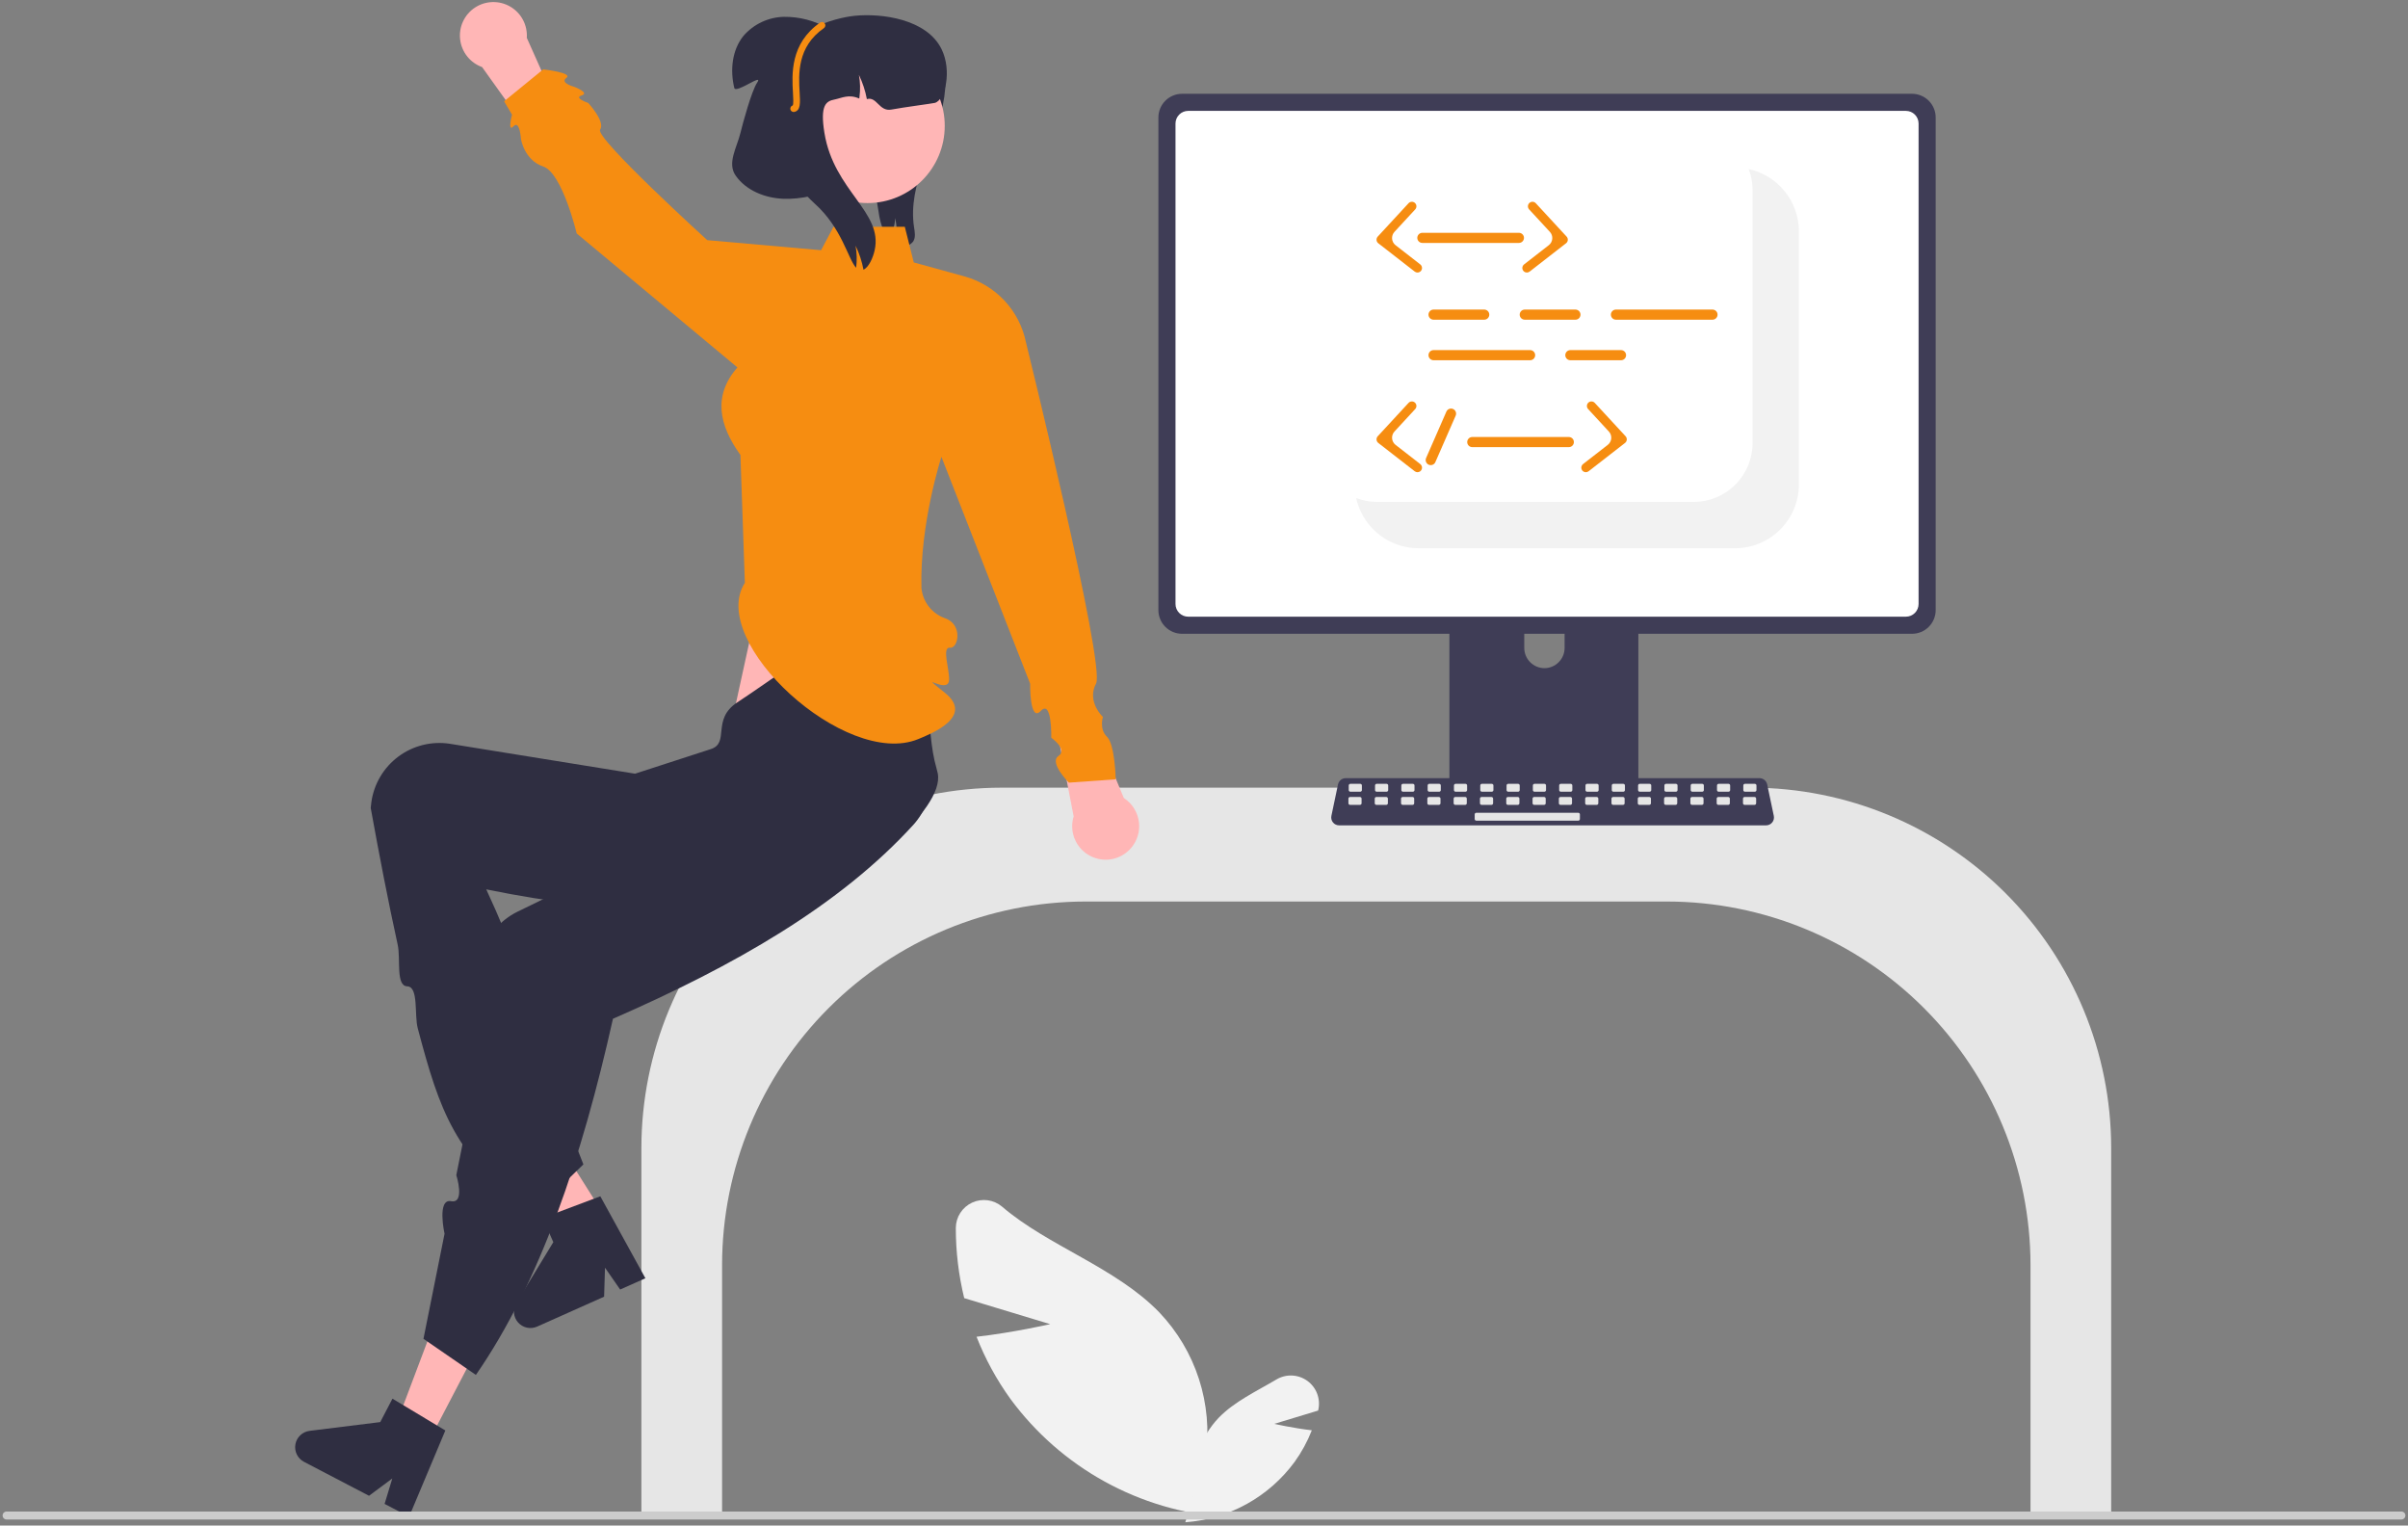 <svg width="461" height="292" viewBox="0 0 461 292" fill="none" xmlns="http://www.w3.org/2000/svg">
<rect x="0" y="0" width="461" height="292" fill="#808080" stroke="none"/>
<g clip-path="url(#clip0_21_482)">
<path d="M174.833 46.212C174.516 46.621 174.078 46.919 173.581 47.064C173.085 47.209 172.555 47.193 172.068 47.018C171.92 46.974 171.775 46.921 171.633 46.859C171.793 45.15 171.714 43.426 171.398 41.739C171.274 43.189 170.919 44.611 170.347 45.95C169.88 45.482 169.499 44.937 169.219 44.339C168.697 43.102 168.351 41.797 168.191 40.464C167.419 35.921 166.657 31.194 167.917 26.754C169.762 20.268 175.581 15.606 178.012 9.313L179.209 8.238C181.259 11.728 181.349 16.066 180.514 20.023C179.683 23.989 178.008 27.711 176.684 31.535C175.36 35.359 174.368 39.427 174.982 43.429C175.124 44.371 175.339 45.407 174.833 46.212Z" fill="#2F2E41"/>
<path d="M148.222 101.092L140.419 136.782L174.502 147.883L169.49 101.092H148.222Z" fill="#FFB6B6"/>
<path d="M388.731 290.497H404.175V219.69C404.155 201.417 396.886 183.898 383.965 170.977C371.044 158.056 353.525 150.788 335.252 150.767H191.716C173.442 150.788 155.923 158.056 143.002 170.977C130.081 183.898 122.813 201.417 122.792 219.69V290.497H138.237V242.124C138.258 223.681 145.593 205.999 158.635 192.958C171.676 179.916 189.358 172.58 207.801 172.56H319.166C337.61 172.58 355.292 179.916 368.333 192.958C381.374 205.999 388.71 223.681 388.731 242.124V290.497Z" fill="#E6E6E6"/>
<path d="M201.054 253.455L184.593 248.471C183.523 244.073 182.983 239.562 182.985 235.035C182.993 234.012 183.292 233.013 183.847 232.154C184.402 231.295 185.19 230.612 186.119 230.185C187.048 229.758 188.079 229.604 189.092 229.741C190.106 229.879 191.059 230.302 191.84 230.961C200.668 238.533 213.6 242.574 221.945 251.203C225.399 254.829 227.992 259.187 229.533 263.952C231.074 268.717 231.523 273.768 230.847 278.73L234.449 290.383C226.386 289.801 218.544 287.478 211.465 283.573C204.386 279.669 198.237 274.276 193.443 267.767C190.789 264.088 188.61 260.091 186.955 255.867C193.936 255.076 201.054 253.455 201.054 253.455Z" fill="#F2F2F2"/>
<path d="M243.953 272.538L252.348 269.996C252.359 269.952 252.37 269.907 252.38 269.862C252.612 268.836 252.539 267.763 252.169 266.778C251.799 265.792 251.148 264.936 250.297 264.317C249.446 263.697 248.432 263.339 247.38 263.289C246.329 263.239 245.285 263.498 244.379 264.034C240.568 266.298 236.337 268.247 233.297 271.39C231.536 273.239 230.213 275.462 229.427 277.892C228.641 280.322 228.412 282.898 228.757 285.429L226.92 291.373C231.032 291.076 235.032 289.891 238.642 287.9C242.253 285.908 245.389 283.158 247.834 279.838C249.188 277.962 250.3 275.923 251.143 273.769C247.583 273.365 243.953 272.538 243.953 272.538Z" fill="#F2F2F2"/>
<path d="M311.911 98.549H279.218C278.756 98.55 278.313 98.734 277.986 99.062C277.659 99.389 277.476 99.833 277.477 100.295V151.94H313.657V100.295C313.657 100.066 313.612 99.839 313.525 99.627C313.437 99.415 313.308 99.222 313.146 99.06C312.984 98.898 312.791 98.769 312.579 98.682C312.367 98.594 312.14 98.549 311.911 98.549ZM295.675 127.893C294.652 127.888 293.673 127.48 292.95 126.757C292.227 126.034 291.819 125.055 291.814 124.033V118.076C291.816 117.053 292.223 116.072 292.947 115.349C293.67 114.626 294.652 114.22 295.675 114.22C296.698 114.22 297.679 114.626 298.403 115.349C299.126 116.072 299.534 117.053 299.535 118.076V124.033C299.53 125.055 299.122 126.034 298.399 126.757C297.676 127.48 296.697 127.888 295.675 127.893Z" fill="#3F3D56"/>
<path d="M366.047 17.951H226.299C225.098 17.953 223.947 18.431 223.098 19.28C222.249 20.129 221.771 21.28 221.769 22.481V116.784C221.77 117.985 222.248 119.136 223.097 119.985C223.946 120.834 225.098 121.312 226.299 121.313H366.047C367.248 121.312 368.399 120.834 369.249 119.985C370.098 119.136 370.575 117.985 370.576 116.784V22.481C370.575 21.28 370.097 20.129 369.248 19.28C368.399 18.431 367.248 17.953 366.047 17.951Z" fill="#3F3D56"/>
<path d="M364.881 21.223H227.466C226.823 21.224 226.207 21.481 225.753 21.936C225.299 22.391 225.044 23.007 225.044 23.65V115.616C225.045 116.258 225.301 116.873 225.755 117.327C226.209 117.781 226.824 118.037 227.466 118.038H364.881C365.523 118.037 366.138 117.781 366.592 117.327C367.046 116.873 367.302 116.258 367.303 115.616V23.65C367.303 23.007 367.048 22.391 366.594 21.936C366.14 21.481 365.524 21.224 364.881 21.223Z" fill="white"/>
<path d="M277.364 150.288V155.271C277.365 155.529 277.468 155.777 277.65 155.959C277.833 156.142 278.08 156.244 278.338 156.245H312.795C313.053 156.244 313.3 156.141 313.483 155.958C313.665 155.776 313.768 155.529 313.769 155.271V150.288H277.364Z" fill="#3F3D56"/>
<path d="M338.115 157.979H256.361C256.137 157.979 255.916 157.929 255.714 157.833C255.512 157.736 255.334 157.596 255.193 157.422C255.052 157.249 254.951 157.046 254.899 156.828C254.846 156.611 254.843 156.384 254.889 156.165L256.157 150.14C256.23 149.803 256.415 149.501 256.683 149.284C256.95 149.067 257.284 148.947 257.629 148.946H336.846C337.191 148.947 337.525 149.067 337.793 149.284C338.06 149.501 338.246 149.803 338.318 150.14L339.586 156.165C339.632 156.384 339.629 156.611 339.577 156.828C339.524 157.046 339.424 157.249 339.283 157.422C339.142 157.596 338.964 157.736 338.761 157.833C338.559 157.929 338.338 157.979 338.115 157.979Z" fill="#3F3D56"/>
<path d="M260.414 150.031H258.522C258.35 150.031 258.209 150.171 258.209 150.344V151.229C258.209 151.402 258.35 151.542 258.522 151.542H260.414C260.587 151.542 260.727 151.402 260.727 151.229V150.344C260.727 150.171 260.587 150.031 260.414 150.031Z" fill="#E6E6E6"/>
<path d="M265.45 150.031H263.558C263.385 150.031 263.245 150.171 263.245 150.344V151.229C263.245 151.402 263.385 151.542 263.558 151.542H265.45C265.623 151.542 265.763 151.402 265.763 151.229V150.344C265.763 150.171 265.623 150.031 265.45 150.031Z" fill="#E6E6E6"/>
<path d="M270.486 150.031H268.594C268.421 150.031 268.281 150.171 268.281 150.344V151.229C268.281 151.402 268.421 151.542 268.594 151.542H270.486C270.659 151.542 270.799 151.402 270.799 151.229V150.344C270.799 150.171 270.659 150.031 270.486 150.031Z" fill="#E6E6E6"/>
<path d="M275.522 150.031H273.63C273.457 150.031 273.317 150.171 273.317 150.344V151.229C273.317 151.402 273.457 151.542 273.63 151.542H275.522C275.695 151.542 275.835 151.402 275.835 151.229V150.344C275.835 150.171 275.695 150.031 275.522 150.031Z" fill="#E6E6E6"/>
<path d="M280.558 150.031H278.666C278.493 150.031 278.353 150.171 278.353 150.344V151.229C278.353 151.402 278.493 151.542 278.666 151.542H280.558C280.731 151.542 280.871 151.402 280.871 151.229V150.344C280.871 150.171 280.731 150.031 280.558 150.031Z" fill="#E6E6E6"/>
<path d="M285.594 150.031H283.702C283.529 150.031 283.389 150.171 283.389 150.344V151.229C283.389 151.402 283.529 151.542 283.702 151.542H285.594C285.767 151.542 285.907 151.402 285.907 151.229V150.344C285.907 150.171 285.767 150.031 285.594 150.031Z" fill="#E6E6E6"/>
<path d="M290.63 150.031H288.738C288.565 150.031 288.425 150.171 288.425 150.344V151.229C288.425 151.402 288.565 151.542 288.738 151.542H290.63C290.803 151.542 290.943 151.402 290.943 151.229V150.344C290.943 150.171 290.803 150.031 290.63 150.031Z" fill="#E6E6E6"/>
<path d="M295.666 150.031H293.774C293.601 150.031 293.461 150.171 293.461 150.344V151.229C293.461 151.402 293.601 151.542 293.774 151.542H295.666C295.839 151.542 295.979 151.402 295.979 151.229V150.344C295.979 150.171 295.839 150.031 295.666 150.031Z" fill="#E6E6E6"/>
<path d="M300.702 150.031H298.809C298.637 150.031 298.497 150.171 298.497 150.344V151.229C298.497 151.402 298.637 151.542 298.809 151.542H300.702C300.874 151.542 301.015 151.402 301.015 151.229V150.344C301.015 150.171 300.874 150.031 300.702 150.031Z" fill="#E6E6E6"/>
<path d="M305.738 150.031H303.845C303.673 150.031 303.533 150.171 303.533 150.344V151.229C303.533 151.402 303.673 151.542 303.845 151.542H305.738C305.91 151.542 306.05 151.402 306.05 151.229V150.344C306.05 150.171 305.91 150.031 305.738 150.031Z" fill="#E6E6E6"/>
<path d="M310.773 150.031H308.881C308.708 150.031 308.568 150.171 308.568 150.344V151.229C308.568 151.402 308.708 151.542 308.881 151.542H310.773C310.946 151.542 311.086 151.402 311.086 151.229V150.344C311.086 150.171 310.946 150.031 310.773 150.031Z" fill="#E6E6E6"/>
<path d="M315.809 150.031H313.917C313.744 150.031 313.604 150.171 313.604 150.344V151.229C313.604 151.402 313.744 151.542 313.917 151.542H315.809C315.982 151.542 316.122 151.402 316.122 151.229V150.344C316.122 150.171 315.982 150.031 315.809 150.031Z" fill="#E6E6E6"/>
<path d="M320.845 150.031H318.953C318.78 150.031 318.64 150.171 318.64 150.344V151.229C318.64 151.402 318.78 151.542 318.953 151.542H320.845C321.018 151.542 321.158 151.402 321.158 151.229V150.344C321.158 150.171 321.018 150.031 320.845 150.031Z" fill="#E6E6E6"/>
<path d="M325.881 150.031H323.989C323.816 150.031 323.676 150.171 323.676 150.344V151.229C323.676 151.402 323.816 151.542 323.989 151.542H325.881C326.054 151.542 326.194 151.402 326.194 151.229V150.344C326.194 150.171 326.054 150.031 325.881 150.031Z" fill="#E6E6E6"/>
<path d="M330.917 150.031H329.025C328.852 150.031 328.712 150.171 328.712 150.344V151.229C328.712 151.402 328.852 151.542 329.025 151.542H330.917C331.09 151.542 331.23 151.402 331.23 151.229V150.344C331.23 150.171 331.09 150.031 330.917 150.031Z" fill="#E6E6E6"/>
<path d="M335.953 150.031H334.061C333.888 150.031 333.748 150.171 333.748 150.344V151.229C333.748 151.402 333.888 151.542 334.061 151.542H335.953C336.126 151.542 336.266 151.402 336.266 151.229V150.344C336.266 150.171 336.126 150.031 335.953 150.031Z" fill="#E6E6E6"/>
<path d="M260.355 152.549H258.463C258.29 152.549 258.15 152.689 258.15 152.862V153.747C258.15 153.92 258.29 154.06 258.463 154.06H260.355C260.528 154.06 260.668 153.92 260.668 153.747V152.862C260.668 152.689 260.528 152.549 260.355 152.549Z" fill="#E6E6E6"/>
<path d="M265.391 152.549H263.499C263.326 152.549 263.186 152.689 263.186 152.862V153.747C263.186 153.92 263.326 154.06 263.499 154.06H265.391C265.564 154.06 265.704 153.92 265.704 153.747V152.862C265.704 152.689 265.564 152.549 265.391 152.549Z" fill="#E6E6E6"/>
<path d="M270.427 152.549H268.535C268.362 152.549 268.222 152.689 268.222 152.862V153.747C268.222 153.92 268.362 154.06 268.535 154.06H270.427C270.6 154.06 270.74 153.92 270.74 153.747V152.862C270.74 152.689 270.6 152.549 270.427 152.549Z" fill="#E6E6E6"/>
<path d="M275.463 152.549H273.571C273.398 152.549 273.258 152.689 273.258 152.862V153.747C273.258 153.92 273.398 154.06 273.571 154.06H275.463C275.635 154.06 275.776 153.92 275.776 153.747V152.862C275.776 152.689 275.635 152.549 275.463 152.549Z" fill="#E6E6E6"/>
<path d="M280.499 152.549H278.606C278.434 152.549 278.293 152.689 278.293 152.862V153.747C278.293 153.92 278.434 154.06 278.606 154.06H280.499C280.671 154.06 280.811 153.92 280.811 153.747V152.862C280.811 152.689 280.671 152.549 280.499 152.549Z" fill="#E6E6E6"/>
<path d="M285.534 152.549H283.642C283.47 152.549 283.329 152.689 283.329 152.862V153.747C283.329 153.92 283.47 154.06 283.642 154.06H285.534C285.707 154.06 285.847 153.92 285.847 153.747V152.862C285.847 152.689 285.707 152.549 285.534 152.549Z" fill="#E6E6E6"/>
<path d="M290.57 152.549H288.678C288.505 152.549 288.365 152.689 288.365 152.862V153.747C288.365 153.92 288.505 154.06 288.678 154.06H290.57C290.743 154.06 290.883 153.92 290.883 153.747V152.862C290.883 152.689 290.743 152.549 290.57 152.549Z" fill="#E6E6E6"/>
<path d="M295.606 152.549H293.714C293.541 152.549 293.401 152.689 293.401 152.862V153.747C293.401 153.92 293.541 154.06 293.714 154.06H295.606C295.779 154.06 295.919 153.92 295.919 153.747V152.862C295.919 152.689 295.779 152.549 295.606 152.549Z" fill="#E6E6E6"/>
<path d="M300.642 152.549H298.75C298.577 152.549 298.437 152.689 298.437 152.862V153.747C298.437 153.92 298.577 154.06 298.75 154.06H300.642C300.815 154.06 300.955 153.92 300.955 153.747V152.862C300.955 152.689 300.815 152.549 300.642 152.549Z" fill="#E6E6E6"/>
<path d="M305.678 152.549H303.786C303.613 152.549 303.473 152.689 303.473 152.862V153.747C303.473 153.92 303.613 154.06 303.786 154.06H305.678C305.851 154.06 305.991 153.92 305.991 153.747V152.862C305.991 152.689 305.851 152.549 305.678 152.549Z" fill="#E6E6E6"/>
<path d="M310.714 152.549H308.822C308.649 152.549 308.509 152.689 308.509 152.862V153.747C308.509 153.92 308.649 154.06 308.822 154.06H310.714C310.887 154.06 311.027 153.92 311.027 153.747V152.862C311.027 152.689 310.887 152.549 310.714 152.549Z" fill="#E6E6E6"/>
<path d="M315.75 152.549H313.858C313.685 152.549 313.545 152.689 313.545 152.862V153.747C313.545 153.92 313.685 154.06 313.858 154.06H315.75C315.923 154.06 316.063 153.92 316.063 153.747V152.862C316.063 152.689 315.923 152.549 315.75 152.549Z" fill="#E6E6E6"/>
<path d="M320.786 152.549H318.894C318.721 152.549 318.581 152.689 318.581 152.862V153.747C318.581 153.92 318.721 154.06 318.894 154.06H320.786C320.959 154.06 321.099 153.92 321.099 153.747V152.862C321.099 152.689 320.959 152.549 320.786 152.549Z" fill="#E6E6E6"/>
<path d="M325.822 152.549H323.929C323.757 152.549 323.617 152.689 323.617 152.862V153.747C323.617 153.92 323.757 154.06 323.929 154.06H325.822C325.994 154.06 326.134 153.92 326.134 153.747V152.862C326.134 152.689 325.994 152.549 325.822 152.549Z" fill="#E6E6E6"/>
<path d="M330.858 152.549H328.965C328.793 152.549 328.652 152.689 328.652 152.862V153.747C328.652 153.92 328.793 154.06 328.965 154.06H330.858C331.03 154.06 331.17 153.92 331.17 153.747V152.862C331.17 152.689 331.03 152.549 330.858 152.549Z" fill="#E6E6E6"/>
<path d="M335.893 152.549H334.001C333.828 152.549 333.688 152.689 333.688 152.862V153.747C333.688 153.92 333.828 154.06 334.001 154.06H335.893C336.066 154.06 336.206 153.92 336.206 153.747V152.862C336.206 152.689 336.066 152.549 335.893 152.549Z" fill="#E6E6E6"/>
<path d="M302.153 155.571H282.635C282.462 155.571 282.322 155.711 282.322 155.883V156.768C282.322 156.941 282.462 157.081 282.635 157.081H302.153C302.326 157.081 302.466 156.941 302.466 156.768V155.883C302.466 155.711 302.326 155.571 302.153 155.571Z" fill="#E6E6E6"/>
<path d="M344.391 44.309V92.715C344.391 95.957 343.103 99.065 340.811 101.357C338.519 103.65 335.41 104.938 332.168 104.938H271.585C269.199 104.939 266.866 104.242 264.872 102.933C262.878 101.625 261.31 99.762 260.361 97.573C260.043 96.85 259.801 96.096 259.637 95.324C260.925 95.822 262.294 96.076 263.675 96.073H324.259C327.246 96.069 330.11 94.881 332.222 92.769C334.334 90.656 335.523 87.793 335.527 84.805V36.4C335.53 35.019 335.275 33.65 334.777 32.362C335.55 32.526 336.304 32.768 337.027 33.086C339.215 34.035 341.078 35.603 342.387 37.597C343.695 39.591 344.392 41.924 344.391 44.309Z" fill="#F2F2F2"/>
<path d="M118.371 236.896L112.362 240.617L94.659 218.857L103.528 213.366L118.371 236.896Z" fill="#FFB6B6"/>
<path d="M123.559 244.669L118.725 246.827L115.825 242.648L115.653 248.198L102.833 253.921C102.218 254.196 101.532 254.266 100.874 254.123C100.217 253.98 99.622 253.63 99.177 253.125C98.733 252.62 98.461 251.986 98.402 251.316C98.343 250.646 98.5 249.974 98.85 249.399L105.931 237.758L103.872 233.144L114.927 228.98L123.559 244.669Z" fill="#2F2E41"/>
<path d="M101.538 232.71L111.687 222.875C104.147 204.269 103.544 192.736 93.091 170.232C117.892 175.305 135.623 174.997 156.134 170.449C163.078 168.933 180.994 155.094 179.521 147.998C179.452 147.666 179.371 147.337 179.277 147.012C177.075 139.505 178.626 128.01 173.86 119.68C165.044 116.356 151.649 127.58 141.171 134.422C136.119 137.721 139.817 142.217 136.044 143.396L121.578 148.092L86.086 142.359C84.371 142.099 82.621 142.182 80.938 142.601C79.254 143.02 77.67 143.769 76.278 144.803C74.885 145.837 73.71 147.137 72.822 148.627C71.934 150.118 71.35 151.769 71.103 153.486C71.043 153.871 70.999 154.259 70.972 154.648C72.605 163.688 74.308 172.491 76.14 180.847C76.732 183.544 75.733 188.715 77.958 188.792C80.183 188.869 79.286 194.217 79.979 196.831C84.245 212.928 86.942 220.718 101.538 232.71Z" fill="#2F2E41"/>
<path d="M82.113 275.849L75.853 272.581L85.758 246.343L94.997 251.166L82.113 275.849Z" fill="#FFB6B6"/>
<path d="M81.07 256.26L91.108 263.172C103.411 245.379 111.399 221.603 117.348 194.999C140.512 184.894 160.781 173.334 174.905 157.827C177.224 155.228 178.44 151.827 178.296 148.346C178.151 144.865 176.657 141.577 174.13 139.179C173.882 138.947 173.627 138.725 173.363 138.513C167.245 133.64 153.658 136.444 144.974 132.371L129.46 153.843L131.243 158.844L125.846 161.471L121.289 163.689L116.073 166.229L98.973 174.553C97.423 175.328 96.042 176.402 94.909 177.714C93.775 179.025 92.913 180.548 92.372 182.194C91.83 183.841 91.62 185.578 91.753 187.306C91.886 189.034 92.36 190.718 93.148 192.262C93.32 192.612 93.508 192.954 93.71 193.288L87.359 224.926C87.359 224.926 89.107 230.434 86.357 229.918C83.608 229.403 85.106 236.152 85.106 236.152L81.07 256.26Z" fill="#2F2E41"/>
<path d="M78.322 290.309L73.629 287.86L75.104 282.993L70.646 286.303L58.2 279.808C57.603 279.496 57.122 279.002 56.826 278.398C56.53 277.794 56.435 277.11 56.554 276.448C56.674 275.786 57.002 275.179 57.491 274.717C57.98 274.254 58.604 273.96 59.272 273.878L72.794 272.201L75.132 267.721L85.26 273.802L78.322 290.309Z" fill="#2F2E41"/>
<path d="M215.153 152.758L207.831 135.063L202.063 138.268L205.547 156.268C205.198 157.408 205.174 158.623 205.477 159.776C205.781 160.929 206.401 161.975 207.266 162.795C208.132 163.616 209.209 164.179 210.377 164.42C211.544 164.662 212.756 164.574 213.876 164.164C214.997 163.755 215.98 163.041 216.717 162.104C217.454 161.166 217.914 160.041 218.047 158.856C218.18 157.671 217.979 156.472 217.468 155.395C216.957 154.318 216.155 153.404 215.153 152.758Z" fill="#FFB6B6"/>
<path d="M92.291 12.838L103.432 28.413L108.324 23.984L100.853 7.242C100.934 6.052 100.682 4.863 100.125 3.809C99.568 2.755 98.727 1.877 97.698 1.274C96.67 0.671 95.493 0.367 94.301 0.396C93.109 0.425 91.948 0.786 90.95 1.438C89.952 2.091 89.155 3.009 88.65 4.089C88.145 5.169 87.951 6.369 88.091 7.553C88.23 8.737 88.697 9.86 89.439 10.793C90.181 11.727 91.169 12.435 92.291 12.838Z" fill="#FFB6B6"/>
<path d="M142.6 111.555C135.374 122.763 161.846 147.183 175.783 141.473C178.224 140.473 186.618 137.17 180.88 132.592C175.142 128.013 181.546 133.137 181.697 130.156C181.798 128.164 180.255 123.792 181.865 123.979C183.475 124.167 184.399 119.511 180.893 118.325C179.674 117.89 178.604 117.116 177.809 116.094C177.015 115.072 176.528 113.845 176.406 112.557C176.071 100.271 180.231 87.445 180.231 87.445L197.215 130.861C197.215 130.861 197.09 138.372 199.256 136.077C201.422 133.781 201.264 141.21 201.264 141.21C201.264 141.21 204.485 143.458 202.633 144.709C200.781 145.96 204.627 149.805 204.627 149.805L213.6 149.164C213.6 149.164 213.46 142.498 211.927 141.024C210.395 139.55 211.148 137.23 211.148 137.23C211.148 137.23 207.989 134.292 209.833 130.832C211.677 127.372 196.404 65.478 196.404 65.478C195.792 62.501 194.369 59.75 192.292 57.531C190.214 55.311 187.563 53.709 184.632 52.902L174.94 50.234L173.219 43.406H159.572L157.195 47.892L135.403 45.969C135.403 45.969 113.839 26.35 114.892 24.818C115.945 23.286 112.602 19.699 112.602 19.699C112.602 19.699 109.747 18.765 111.358 18.266C112.969 17.767 109.924 16.614 109.924 16.614C109.924 16.614 107.104 15.873 108.434 14.897C109.764 13.921 103.995 13.28 103.995 13.28L96.511 19.387L98.023 21.952C98.023 21.952 97.101 25.445 98.305 24.17C99.509 22.895 99.735 26.595 99.735 26.595C99.735 26.595 100.35 30.647 103.995 31.868C107.641 33.089 110.405 44.688 110.405 44.688L141.171 70.326C136.485 75.704 137.601 81.329 141.752 87.082L142.6 111.555Z" fill="#F68D11"/>
<path d="M166.088 38.869C174.25 38.869 180.866 32.252 180.866 24.091C180.866 15.929 174.25 9.313 166.088 9.313C157.926 9.313 151.31 15.929 151.31 24.091C151.31 32.252 157.926 38.869 166.088 38.869Z" fill="#FFB6B6"/>
<path d="M178.988 19.69C178.61 19.799 173.059 20.523 170.656 20.972C168.297 21.414 167.887 18.408 165.957 18.972C165.958 18.959 165.956 18.946 165.951 18.934C165.652 17.341 165.141 15.795 164.432 14.338C164.689 15.734 164.726 17.161 164.541 18.568C164.54 18.605 164.535 18.641 164.528 18.677C164.522 18.741 164.509 18.799 164.502 18.863C162.464 17.966 161.169 18.767 159.759 19.049C158.182 19.363 156.952 20.055 157.836 25.459C159.65 36.573 169.085 40.54 167.451 47.892C167.13 49.347 166.323 51.168 165.31 51.623C165.011 50.03 164.5 48.484 163.791 47.027C164.048 48.423 164.085 49.85 163.9 51.257C162.33 49.559 161.195 43.623 155.913 38.919C154.612 37.765 148.094 30.92 147.312 29.304C147.552 30.596 147.668 31.907 147.658 33.221C147.659 34.1 147.599 34.978 147.478 35.849C147.478 35.905 147.472 35.961 147.459 36.015C147.453 36.118 147.434 36.208 147.421 36.304C147.408 36.413 147.389 36.515 147.369 36.624C145.235 36.316 143.344 35.945 142.453 35.073C138.12 30.855 143.408 22.638 146.299 15.203C150.433 4.557 162.438 3.14 163.605 3.025C168.746 2.506 177.431 3.608 180.27 9.434C182.257 13.517 180.988 19.113 178.988 19.69Z" fill="#2F2E41"/>
<path d="M147.828 22.093L158.532 5.441C155.967 3.951 153.046 3.185 150.079 3.223C148.601 3.254 147.146 3.596 145.809 4.227C144.471 4.857 143.282 5.763 142.318 6.884C140.132 9.601 139.756 13.442 140.576 16.832C140.858 18.003 146.246 13.883 144.964 15.806C143.911 17.312 142.19 23.64 141.759 25.421C141.064 28.287 139.154 31.229 140.856 33.638C142.868 36.487 146.458 37.903 149.942 38.047C153.427 38.191 156.857 37.225 160.168 36.131L147.828 22.093Z" fill="#2F2E41"/>
<path d="M151.941 21.436C151.786 21.436 151.637 21.38 151.52 21.279C151.404 21.177 151.328 21.037 151.307 20.884C151.285 20.73 151.32 20.575 151.405 20.445C151.489 20.316 151.617 20.221 151.766 20.179C151.934 19.901 151.865 18.734 151.81 17.791C151.601 14.251 151.252 8.325 157.005 4.325C157.145 4.228 157.317 4.19 157.485 4.22C157.652 4.25 157.8 4.346 157.897 4.485C157.994 4.625 158.032 4.797 158.002 4.964C157.972 5.132 157.877 5.28 157.737 5.377C152.574 8.967 152.884 14.232 153.089 17.716C153.207 19.708 153.291 21.146 152.083 21.42C152.037 21.431 151.989 21.436 151.941 21.436Z" fill="#F68D11"/>
<path d="M0.5 290.082C0.499 290.284 0.579 290.477 0.721 290.621C0.863 290.764 1.057 290.844 1.258 290.845H459.737C459.94 290.845 460.134 290.764 460.277 290.621C460.42 290.478 460.5 290.284 460.5 290.082C460.5 289.88 460.42 289.686 460.277 289.543C460.134 289.4 459.94 289.319 459.737 289.319H1.263C1.163 289.319 1.064 289.338 0.972 289.376C0.879 289.414 0.795 289.47 0.724 289.54C0.654 289.611 0.597 289.695 0.559 289.787C0.52 289.879 0.5 289.978 0.5 290.078L0.5 290.082Z" fill="#CCCCCC"/>
<path d="M284.148 61.194H274.449C274.192 61.194 273.945 61.091 273.763 60.909C273.582 60.727 273.479 60.481 273.479 60.224C273.479 59.966 273.582 59.72 273.763 59.538C273.945 59.356 274.192 59.254 274.449 59.254H284.148C284.406 59.254 284.652 59.356 284.834 59.538C285.016 59.72 285.118 59.966 285.118 60.224C285.118 60.481 285.016 60.727 284.834 60.909C284.652 61.091 284.406 61.194 284.148 61.194Z" fill="#F68D11"/>
<path d="M301.607 61.194H291.908C291.78 61.194 291.654 61.168 291.537 61.12C291.419 61.071 291.312 60.999 291.222 60.909C291.132 60.819 291.06 60.712 291.012 60.595C290.963 60.477 290.938 60.351 290.938 60.224C290.938 60.096 290.963 59.97 291.012 59.852C291.06 59.735 291.132 59.628 291.222 59.538C291.312 59.448 291.419 59.376 291.537 59.328C291.654 59.279 291.78 59.254 291.908 59.254H301.607C301.734 59.254 301.86 59.279 301.978 59.328C302.096 59.376 302.203 59.448 302.293 59.538C302.383 59.628 302.454 59.735 302.503 59.852C302.552 59.97 302.577 60.096 302.577 60.224C302.577 60.351 302.552 60.477 302.503 60.595C302.454 60.712 302.383 60.819 302.293 60.909C302.203 60.999 302.096 61.071 301.978 61.12C301.86 61.168 301.734 61.194 301.607 61.194Z" fill="#F68D11"/>
<path d="M310.336 68.953H300.637C300.51 68.953 300.383 68.928 300.266 68.879C300.148 68.83 300.041 68.759 299.951 68.669C299.861 68.579 299.79 68.472 299.741 68.354C299.692 68.236 299.667 68.11 299.667 67.983C299.667 67.856 299.692 67.729 299.741 67.612C299.79 67.494 299.861 67.387 299.951 67.297C300.041 67.207 300.148 67.135 300.266 67.087C300.383 67.038 300.51 67.013 300.637 67.013H310.336C310.463 67.013 310.589 67.038 310.707 67.087C310.825 67.135 310.932 67.207 311.022 67.297C311.112 67.387 311.183 67.494 311.232 67.612C311.281 67.729 311.306 67.856 311.306 67.983C311.306 68.11 311.281 68.236 311.232 68.354C311.183 68.472 311.112 68.579 311.022 68.669C310.932 68.759 310.825 68.83 310.707 68.879C310.589 68.928 310.463 68.953 310.336 68.953Z" fill="#F68D11"/>
<path d="M292.931 68.953H274.449C274.192 68.953 273.945 68.851 273.763 68.669C273.582 68.487 273.479 68.24 273.479 67.983C273.479 67.726 273.582 67.479 273.763 67.297C273.945 67.115 274.192 67.013 274.449 67.013H292.931C293.188 67.013 293.435 67.115 293.617 67.297C293.799 67.479 293.901 67.726 293.901 67.983C293.901 68.24 293.799 68.487 293.617 68.669C293.435 68.851 293.188 68.953 292.931 68.953Z" fill="#F68D11"/>
<path d="M327.848 61.194H309.366C309.109 61.194 308.862 61.091 308.68 60.909C308.498 60.727 308.396 60.481 308.396 60.224C308.396 59.966 308.498 59.72 308.68 59.538C308.862 59.356 309.109 59.254 309.366 59.254H327.848C327.975 59.254 328.101 59.279 328.219 59.328C328.337 59.376 328.444 59.448 328.534 59.538C328.624 59.628 328.695 59.735 328.744 59.852C328.793 59.97 328.818 60.096 328.818 60.224C328.818 60.351 328.793 60.477 328.744 60.595C328.695 60.712 328.624 60.819 328.534 60.909C328.444 60.999 328.337 61.071 328.219 61.12C328.101 61.168 327.975 61.194 327.848 61.194Z" fill="#F68D11"/>
<path d="M290.789 46.5H272.307C272.179 46.5 272.053 46.475 271.935 46.427C271.817 46.378 271.71 46.307 271.619 46.217C271.529 46.127 271.457 46.02 271.409 45.902C271.36 45.784 271.334 45.658 271.334 45.53C271.334 45.403 271.36 45.276 271.409 45.158C271.457 45.041 271.529 44.934 271.619 44.843C271.71 44.753 271.817 44.682 271.935 44.633C272.053 44.585 272.179 44.56 272.307 44.56H290.789C291.046 44.56 291.293 44.662 291.474 44.844C291.656 45.026 291.759 45.273 291.759 45.53C291.759 45.787 291.656 46.034 291.474 46.216C291.293 46.398 291.046 46.5 290.789 46.5Z" fill="#F68D11"/>
<path d="M292.308 52.167C292.127 52.167 291.951 52.11 291.803 52.005C291.656 51.9 291.545 51.751 291.486 51.58C291.427 51.409 291.424 51.223 291.475 51.05C291.527 50.876 291.632 50.723 291.775 50.612L296.507 46.934C296.697 46.786 296.855 46.6 296.969 46.388C297.084 46.177 297.153 45.943 297.173 45.703C297.193 45.463 297.163 45.222 297.084 44.994C297.006 44.766 296.881 44.557 296.717 44.38L292.744 40.079C292.667 39.995 292.607 39.897 292.567 39.79C292.528 39.683 292.51 39.569 292.514 39.455C292.519 39.341 292.546 39.229 292.593 39.126C292.641 39.022 292.709 38.929 292.793 38.852C292.876 38.774 292.975 38.714 293.082 38.675C293.189 38.635 293.302 38.617 293.416 38.622C293.53 38.626 293.642 38.653 293.746 38.701C293.849 38.749 293.943 38.816 294.02 38.9L299.92 45.287C300.002 45.376 300.064 45.48 300.103 45.593C300.143 45.707 300.158 45.828 300.148 45.948C300.138 46.068 300.103 46.184 300.046 46.29C299.989 46.396 299.91 46.489 299.815 46.562L292.841 51.984C292.689 52.102 292.501 52.167 292.308 52.167Z" fill="#F68D11"/>
<path d="M271.372 52.167C271.553 52.167 271.729 52.11 271.877 52.005C272.024 51.9 272.135 51.751 272.194 51.58C272.252 51.409 272.256 51.223 272.205 51.05C272.153 50.876 272.048 50.723 271.905 50.612L267.173 46.934C266.983 46.786 266.825 46.6 266.711 46.388C266.596 46.177 266.527 45.943 266.507 45.703C266.487 45.463 266.517 45.222 266.596 44.994C266.674 44.766 266.799 44.557 266.963 44.38L270.936 40.079C271.013 39.995 271.073 39.897 271.113 39.79C271.152 39.683 271.17 39.569 271.166 39.455C271.161 39.341 271.134 39.229 271.087 39.126C271.039 39.022 270.971 38.929 270.887 38.852C270.804 38.774 270.705 38.714 270.598 38.675C270.491 38.635 270.378 38.617 270.264 38.622C270.15 38.626 270.038 38.653 269.934 38.701C269.83 38.749 269.737 38.816 269.66 38.9L263.76 45.287C263.678 45.376 263.616 45.48 263.576 45.593C263.537 45.707 263.522 45.828 263.532 45.948C263.542 46.068 263.576 46.184 263.634 46.29C263.691 46.396 263.77 46.489 263.864 46.562L270.839 51.984C270.991 52.102 271.179 52.167 271.372 52.167Z" fill="#F68D11"/>
<path d="M300.343 85.586H281.861C281.604 85.586 281.357 85.484 281.175 85.302C280.994 85.12 280.891 84.873 280.891 84.616C280.891 84.359 280.994 84.112 281.175 83.93C281.357 83.748 281.604 83.646 281.861 83.646H300.343C300.6 83.646 300.847 83.748 301.029 83.93C301.211 84.112 301.313 84.359 301.313 84.616C301.313 84.873 301.211 85.12 301.029 85.302C300.847 85.484 300.6 85.586 300.343 85.586Z" fill="#F68D11"/>
<path d="M303.6 90.384C303.419 90.384 303.242 90.328 303.095 90.222C302.947 90.117 302.837 89.969 302.778 89.797C302.719 89.626 302.715 89.441 302.767 89.267C302.819 89.094 302.923 88.941 303.066 88.83L307.799 85.151C307.989 85.003 308.146 84.818 308.261 84.606C308.375 84.394 308.445 84.161 308.465 83.921C308.484 83.68 308.454 83.439 308.376 83.211C308.297 82.984 308.172 82.775 308.009 82.598L304.036 78.296C303.958 78.213 303.898 78.115 303.859 78.007C303.819 77.9 303.801 77.787 303.806 77.673C303.81 77.559 303.837 77.447 303.885 77.343C303.933 77.24 304 77.147 304.084 77.069C304.168 76.992 304.266 76.931 304.373 76.892C304.48 76.853 304.594 76.835 304.708 76.839C304.822 76.844 304.934 76.87 305.037 76.918C305.141 76.966 305.234 77.034 305.311 77.117L311.212 83.504C311.293 83.593 311.356 83.697 311.395 83.811C311.434 83.925 311.449 84.045 311.439 84.165C311.43 84.285 311.395 84.402 311.338 84.507C311.28 84.613 311.202 84.706 311.107 84.78L304.132 90.201C303.98 90.32 303.793 90.384 303.6 90.384Z" fill="#F68D11"/>
<path d="M271.372 90.384C271.553 90.384 271.729 90.328 271.877 90.222C272.024 90.117 272.135 89.969 272.194 89.797C272.252 89.626 272.256 89.441 272.205 89.267C272.153 89.094 272.048 88.941 271.905 88.83L267.173 85.151C266.983 85.003 266.825 84.818 266.711 84.606C266.596 84.394 266.527 84.161 266.507 83.921C266.487 83.68 266.517 83.439 266.596 83.211C266.674 82.984 266.799 82.775 266.963 82.598L270.936 78.296C271.092 78.127 271.175 77.903 271.166 77.673C271.157 77.443 271.056 77.225 270.887 77.069C270.718 76.913 270.494 76.83 270.264 76.839C270.033 76.848 269.816 76.948 269.66 77.117L263.76 83.504C263.678 83.593 263.616 83.697 263.576 83.811C263.537 83.925 263.522 84.045 263.532 84.165C263.542 84.285 263.576 84.402 263.634 84.507C263.691 84.613 263.77 84.706 263.864 84.78L270.839 90.201C270.991 90.32 271.179 90.384 271.372 90.384Z" fill="#F68D11"/>
<path d="M273.021 87.666L276.906 78.779C277.01 78.545 277.202 78.361 277.441 78.268C277.68 78.175 277.946 78.18 278.181 78.283C278.416 78.386 278.601 78.578 278.695 78.816C278.789 79.055 278.785 79.321 278.683 79.556L274.798 88.444C274.748 88.561 274.675 88.667 274.583 88.756C274.491 88.845 274.383 88.915 274.264 88.962C274.145 89.008 274.018 89.031 273.89 89.029C273.762 89.027 273.636 88.999 273.519 88.948C273.402 88.897 273.296 88.823 273.208 88.731C273.12 88.639 273.05 88.53 273.004 88.411C272.958 88.292 272.935 88.165 272.938 88.037C272.941 87.909 272.969 87.783 273.021 87.666Z" fill="#F68D11"/>
</g>
<defs>
<clipPath id="clip0_21_482">
<rect width="460" height="290.974" fill="white" transform="translate(0.5 0.398)"/>
</clipPath>
</defs>
</svg>
